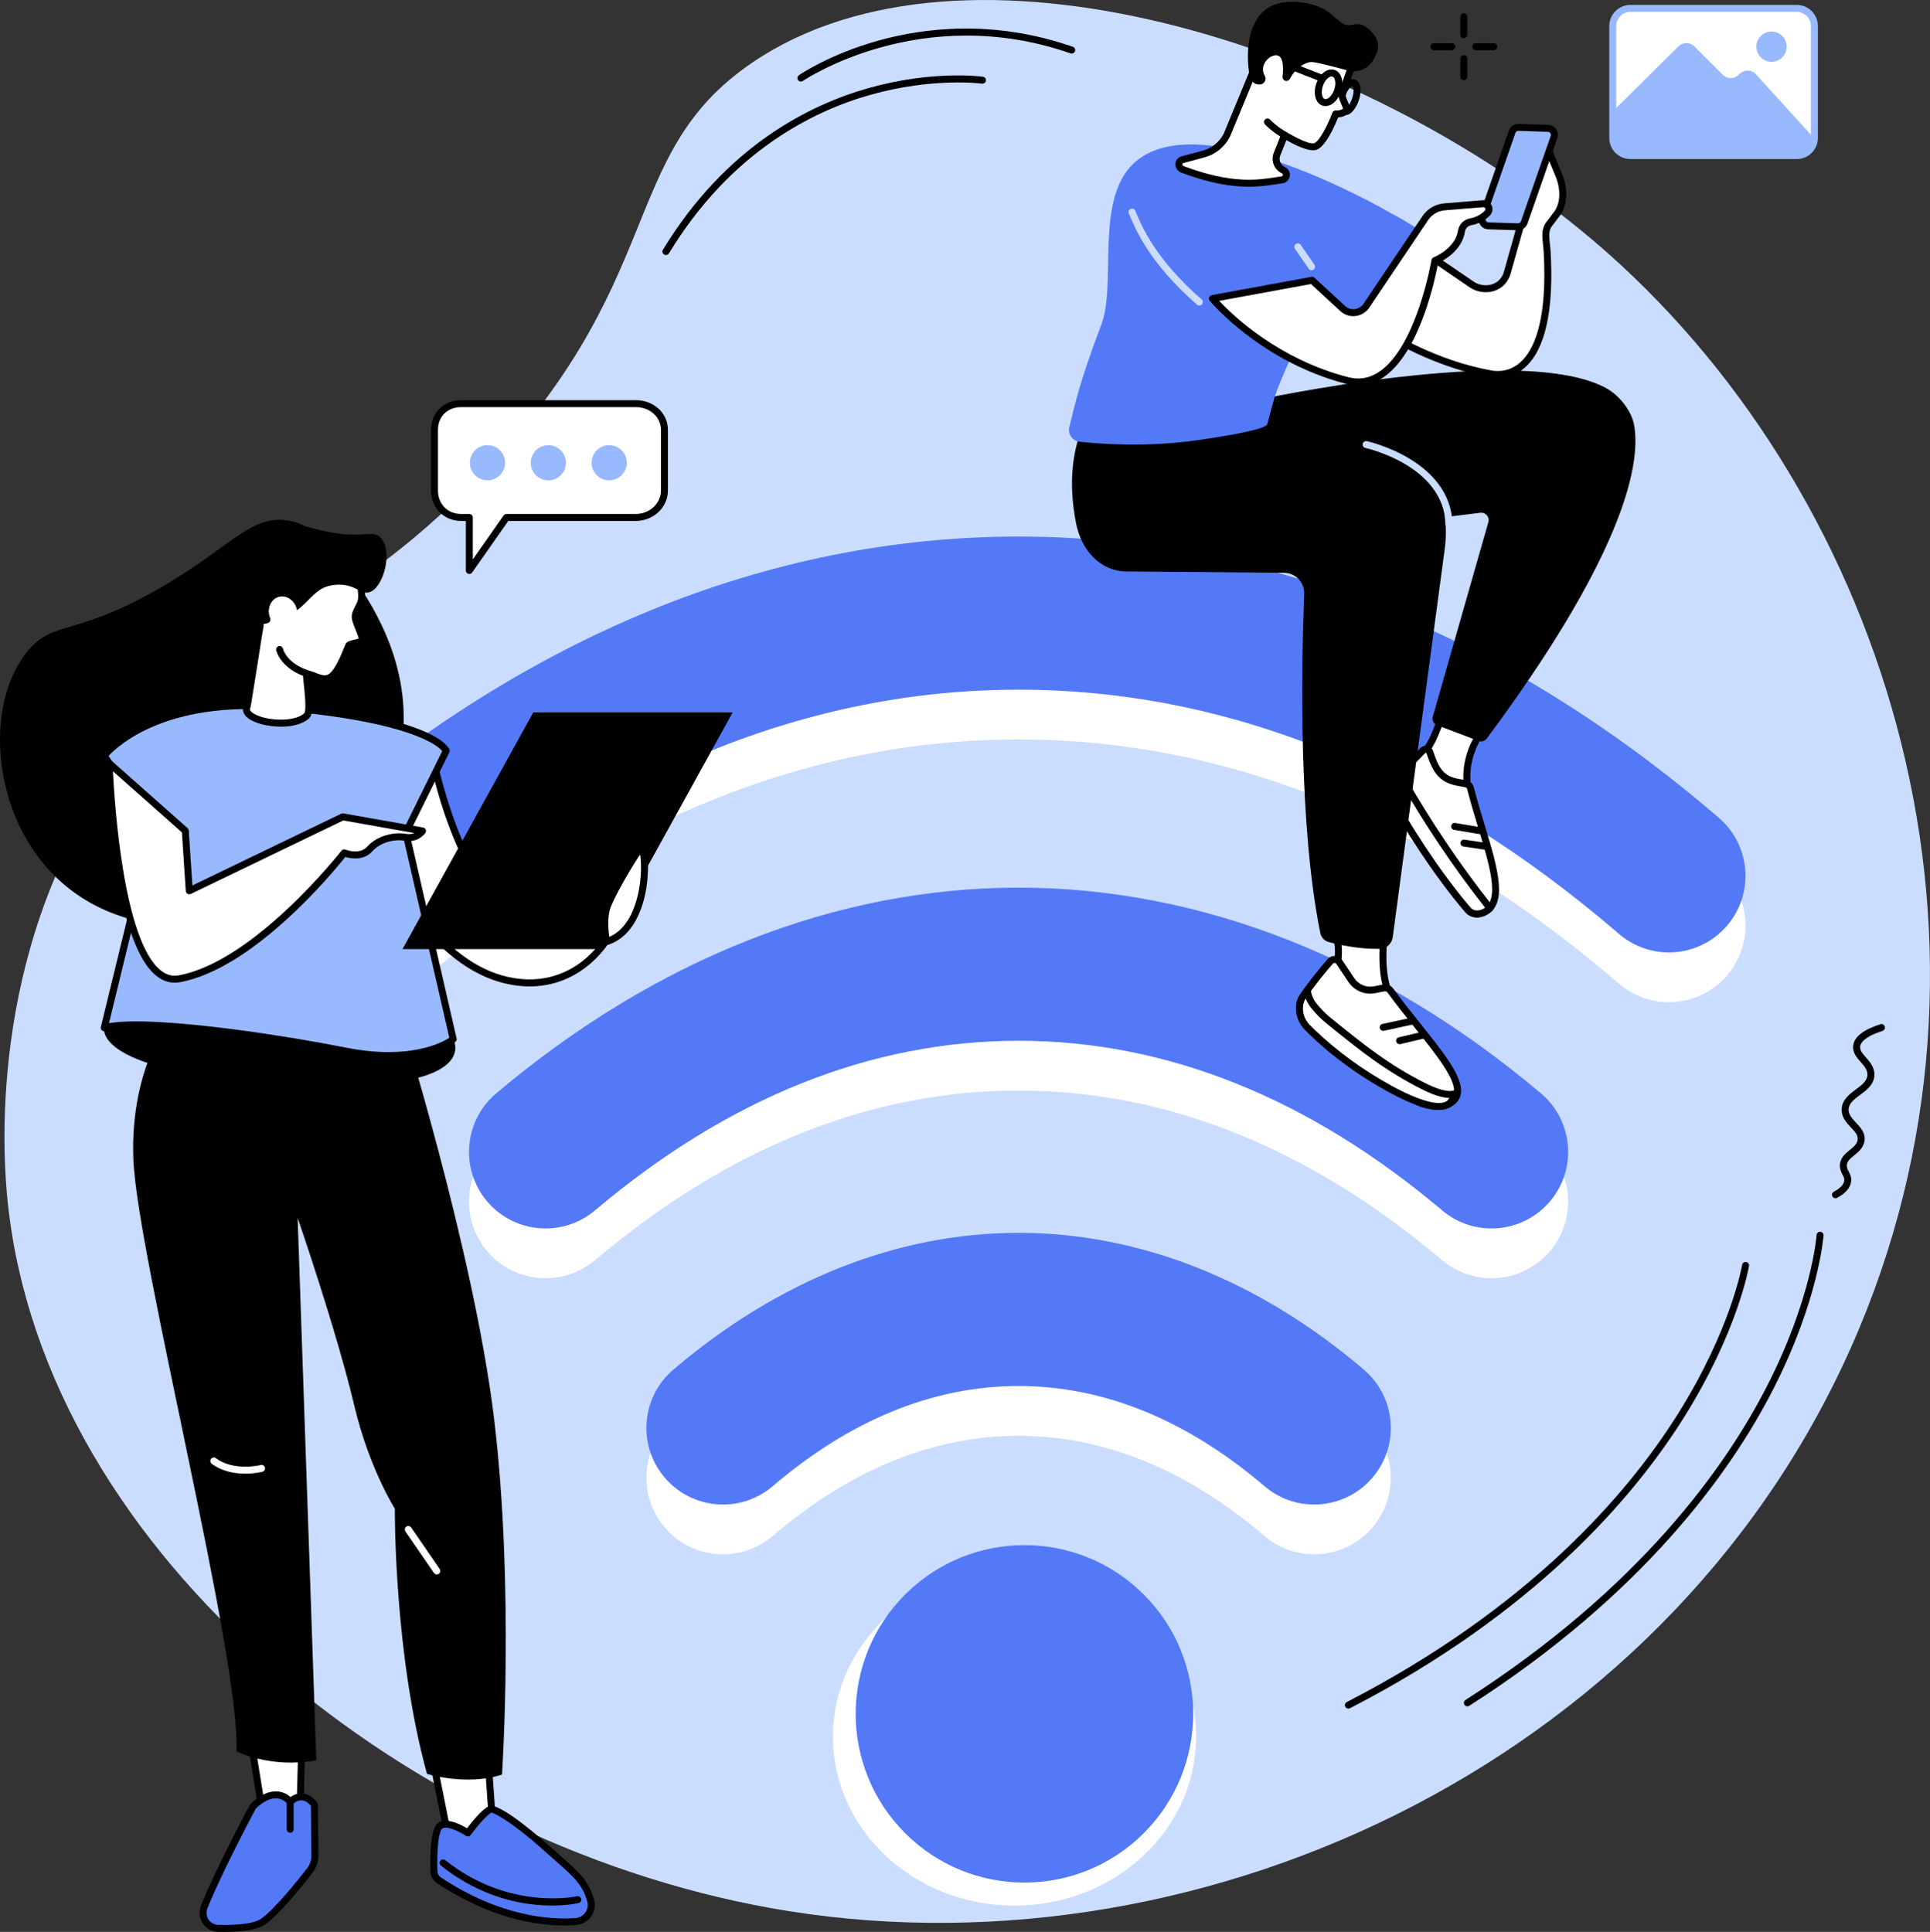 <svg xmlns="http://www.w3.org/2000/svg" id="uuid-b9ee2a51-1902-4453-8c96-14891731bed3" data-name="Ebene 2" viewBox="0 0 830.93 831.89"><rect x="0" y="0" width="830.93" height="831.89" fill="#333333" stroke="none"/><defs><style>      .uuid-8c77f588-6c92-481b-9663-2a216ce38dec {        fill: #99b9ff;      }      .uuid-a0e254b8-e4a2-4df5-90b6-b42cf18e3c4e {        fill: #fff;      }      .uuid-53fd5262-e466-4681-ae0f-d462027d8c4c {        fill: #caddff;      }      .uuid-6c3b9695-9bd5-436d-bdb1-4d7cbd8b8ecf {        fill: #5479f7;      }    </style></defs><g id="uuid-1d6ebfaa-e1fd-4b09-9ed9-a149c75c9c87" data-name="Illustration"><g id="uuid-970d9e4e-65bf-4690-923f-53dbf938fa71" data-name="Wi-fi connection"><path class="uuid-53fd5262-e466-4681-ae0f-d462027d8c4c" d="M202.65,209.12c86.72-87.17,61.89-141.8,121.23-182.16,91.3-62.1,261.7-8.67,362.23,76.75,123.13,104.62,186.65,295.64,114.29,468.46-77.07,184.04-279.84,279.58-460.78,250.78C178.04,797.23,19.21,670.04,3.3,517.5c-1.72-16.53-9.34-105.91,44.07-182.97,44.14-63.69,86.55-56.31,155.29-125.41Z"></path><g><rect class="uuid-a0e254b8-e4a2-4df5-90b6-b42cf18e3c4e" x="694.34" y="3.61" width="86.82" height="63.38" rx="7.58" ry="7.58"></rect><path class="uuid-8c77f588-6c92-481b-9663-2a216ce38dec" d="M781.09,59.59h0s-25.13-27.65-25.13-27.65c-1.76-1.93-4.78-2.08-6.73-.34l-.92.8c-1.88,1.68-4.76,1.6-6.55-.18l-12.3-12.27c-1.86-1.85-4.96-1.86-6.82,0l-28.34,28.06v11.59c0,4.19,3.39,7.58,7.58,7.58h71.62c4.19,0,7.58-3.39,7.58-7.58Z"></path><path class="uuid-8c77f588-6c92-481b-9663-2a216ce38dec" d="M773.58,68.49h-71.65c-5.01,0-9.08-4.07-9.08-9.08V11.2c0-5.01,4.07-9.08,9.08-9.08h71.65c5.01,0,9.08,4.07,9.08,9.08v48.21c0,5.01-4.07,9.08-9.08,9.08ZM701.93,5.11c-3.35,0-6.08,2.73-6.08,6.08v48.21c0,3.35,2.73,6.08,6.08,6.08h71.65c3.35,0,6.08-2.73,6.08-6.08V11.2c0-3.35-2.73-6.08-6.08-6.08h-71.65Z"></path><path class="uuid-8c77f588-6c92-481b-9663-2a216ce38dec" d="M769.22,20.09c0,3.6-2.92,6.52-6.52,6.52s-6.52-2.92-6.52-6.52,2.92-6.52,6.52-6.52,6.52,2.92,6.52,6.52Z"></path></g><g><g><path class="uuid-a0e254b8-e4a2-4df5-90b6-b42cf18e3c4e" d="M273.76,173.82h-75.25c-6.6,0-11.45,4.71-11.45,11.31v26.07c0,6.6,4.85,11.62,11.45,11.62h3.55v22.84l16.01-22.84h55.69c6.6,0,12.3-5.02,12.3-11.62v-26.07c0-6.6-5.7-11.31-12.3-11.31Z"></path><path d="M202.06,247.16c-.15,0-.3-.02-.45-.07-.62-.2-1.05-.78-1.05-1.43v-21.34h-2.05c-7.38,0-12.95-5.64-12.95-13.12v-26.07c0-7.42,5.45-12.81,12.95-12.81h75.25c7.74,0,13.8,5.62,13.8,12.81v26.07c0,7.24-6.19,13.12-13.8,13.12h-54.91l-15.56,22.2c-.29.41-.75.64-1.23.64ZM198.51,175.32c-5.86,0-9.95,4.03-9.95,9.81v26.07c0,5.87,4.19,10.12,9.95,10.12h3.55c.83,0,1.5.67,1.5,1.5v18.09l13.28-18.95c.28-.4.74-.64,1.23-.64h55.69c5.95,0,10.8-4.54,10.8-10.12v-26.07c0-5.5-4.74-9.81-10.8-9.81h-75.25Z"></path></g><g><circle class="uuid-8c77f588-6c92-481b-9663-2a216ce38dec" cx="209.88" cy="199.27" r="7.58"></circle><circle class="uuid-8c77f588-6c92-481b-9663-2a216ce38dec" cx="236.08" cy="199.27" r="7.58"></circle><circle class="uuid-8c77f588-6c92-481b-9663-2a216ce38dec" cx="262.29" cy="199.27" r="7.58"></circle></g></g><g><g><ellipse class="uuid-a0e254b8-e4a2-4df5-90b6-b42cf18e3c4e" cx="436.78" cy="747.85" rx="78.18" ry="72.72"></ellipse><path class="uuid-a0e254b8-e4a2-4df5-90b6-b42cf18e3c4e" d="M311.28,669.29c-9.32,0-18.57-3.93-25.09-11.57-11.82-13.85-10.17-34.66,3.68-46.48,45.17-38.55,96.58-58.93,148.67-58.93s103.5,20.38,148.67,58.93c13.85,11.82,15.5,32.63,3.68,46.48-11.82,13.85-32.63,15.5-46.48,3.68-33.55-28.63-69.17-43.14-105.87-43.14s-72.32,14.52-105.87,43.14c-6.21,5.3-13.82,7.89-21.39,7.89Z"></path><path class="uuid-a0e254b8-e4a2-4df5-90b6-b42cf18e3c4e" d="M642.15,550.42c-7.51,0-15.07-2.55-21.26-7.78-57.38-48.47-118.73-73.04-182.36-73.04s-124.98,24.58-182.36,73.04c-13.91,11.75-34.71,10-46.46-3.91-11.75-13.91-10-34.71,3.91-46.46,68.63-57.97,146.4-88.61,224.91-88.61s156.28,30.64,224.91,88.61c13.91,11.75,15.66,32.55,3.91,46.46-6.52,7.72-15.83,11.7-25.2,11.7Z"></path><path class="uuid-a0e254b8-e4a2-4df5-90b6-b42cf18e3c4e" d="M718.51,431.55c-7.61,0-15.26-2.62-21.48-7.97-81.15-69.79-168.12-105.17-258.5-105.17s-177.34,35.39-258.5,105.17c-13.81,11.87-34.62,10.3-46.49-3.5-11.87-13.81-10.3-34.62,3.5-46.49,45.2-38.87,93.23-68.88,142.74-89.2,51.6-21.18,105.01-31.91,158.75-31.91s107.15,10.74,158.75,31.91c49.52,20.32,97.54,50.33,142.74,89.2,13.81,11.87,15.37,32.69,3.5,46.49-6.52,7.58-15.74,11.47-25.01,11.47Z"></path></g><g><circle class="uuid-6c3b9695-9bd5-436d-bdb1-4d7cbd8b8ecf" cx="441.06" cy="737.99" r="72.66" transform="translate(-392.66 528.03) rotate(-45)"></circle><path class="uuid-6c3b9695-9bd5-436d-bdb1-4d7cbd8b8ecf" d="M311.28,647.85c-9.32,0-18.57-3.93-25.09-11.57-11.82-13.85-10.17-34.66,3.68-46.48,45.17-38.55,96.58-58.93,148.67-58.93s103.5,20.38,148.67,58.93c13.85,11.82,15.5,32.63,3.68,46.48-11.82,13.85-32.63,15.5-46.48,3.68-33.55-28.63-69.17-43.14-105.87-43.14s-72.32,14.52-105.87,43.14c-6.21,5.3-13.82,7.89-21.39,7.89Z"></path><path class="uuid-6c3b9695-9bd5-436d-bdb1-4d7cbd8b8ecf" d="M642.15,528.98c-7.51,0-15.07-2.55-21.26-7.78-57.38-48.47-118.73-73.04-182.36-73.04s-124.98,24.58-182.36,73.04c-13.91,11.75-34.71,10-46.46-3.91-11.75-13.91-10-34.71,3.91-46.46,68.63-57.97,146.4-88.61,224.91-88.61s156.28,30.64,224.91,88.61c13.91,11.75,15.66,32.55,3.91,46.46-6.52,7.72-15.83,11.7-25.2,11.7Z"></path><path class="uuid-6c3b9695-9bd5-436d-bdb1-4d7cbd8b8ecf" d="M718.51,410.12c-7.61,0-15.26-2.62-21.48-7.97-81.15-69.79-168.12-105.17-258.5-105.17s-177.34,35.39-258.5,105.17c-13.81,11.87-34.62,10.3-46.49-3.5-11.87-13.81-10.3-34.62,3.5-46.49,45.2-38.87,93.23-68.88,142.74-89.2,51.6-21.18,105.01-31.91,158.75-31.91s107.15,10.74,158.75,31.91c49.52,20.32,97.54,50.33,142.74,89.2,13.81,11.87,15.37,32.69,3.5,46.49-6.52,7.58-15.74,11.47-25.01,11.47Z"></path></g></g><g><g><g><g><path class="uuid-a0e254b8-e4a2-4df5-90b6-b42cf18e3c4e" d="M634.03,349.08c-3.68-12.15-3.06-19.81.28-27.8l5.62-11.19-16.91-6.78-5.18,12.73c-1.67,4.1-4.08,7.86-7.12,11.08l-2.79,2.96,26.1,18.99Z"></path><path d="M634.03,350.58c-.31,0-.62-.1-.88-.29l-26.1-18.99c-.35-.25-.57-.64-.61-1.07-.04-.43.11-.86.4-1.17l2.79-2.96c2.92-3.1,5.22-6.67,6.82-10.62l5.18-12.73c.31-.77,1.18-1.13,1.95-.83l16.91,6.78c.39.16.7.47.84.86.15.39.13.83-.06,1.2l-5.6,11.14c-2.89,6.93-4.03,14.14-.21,26.74.19.62-.04,1.28-.57,1.66-.26.18-.56.28-.87.28ZM610.19,329.88l21.26,15.47c-2.32-9.53-1.84-16.72,1.48-24.65.01-.03.03-.06.04-.09l4.89-9.73-14.01-5.62-4.62,11.35c-1.75,4.29-4.24,8.17-7.42,11.54l-1.63,1.72Z"></path></g><g><g><path class="uuid-a0e254b8-e4a2-4df5-90b6-b42cf18e3c4e" d="M615.58,323.88c-.42-1.32-2.15-1.64-3.1-.63-2.68,2.84-7.36,7.61-10.91,10.06-3.31,2.29-4.35,6.71-2.47,10.24,5.31,10,18.73,31.7,32.88,48.26.97,1.13,3.37,2.65,6.84,1.09,11.64-5.23.57-28.89-5.74-53.51-.25-.97-1.03-1.71-2.01-1.89l-3.51-.65c-6.5-1.29-9.22-4.35-11.98-12.97Z"></path><path d="M635.95,395.06c-2.28,0-4.08-1.06-5.11-2.28-14.16-16.57-27.54-38.1-33.07-48.53-2.25-4.23-.98-9.47,2.94-12.18,3.48-2.41,8.18-7.21,10.67-9.86.82-.87,2.05-1.24,3.22-.98,1.15.26,2.05,1.08,2.4,2.18h0c2.62,8.21,4.96,10.78,10.84,11.96l3.49.64c1.55.28,2.8,1.46,3.19,2.99,1.43,5.58,3.1,11.08,4.71,16.4,5.57,18.39,10.38,34.27.19,38.85-1.25.56-2.42.79-3.48.79ZM613.85,324.15c-.08,0-.19.02-.28.12-3.14,3.34-7.63,7.83-11.15,10.27-2.67,1.85-3.53,5.42-2,8.31,5.47,10.31,18.69,31.6,32.7,47.99.31.36,2,2.09,5.09.7,7.78-3.5,3.33-18.21-1.83-35.25-1.62-5.35-3.3-10.89-4.74-16.53-.1-.4-.43-.71-.83-.79l-3.52-.65c-7.01-1.4-10.2-4.8-13.14-13.99-.01-.03-.04-.14-.21-.17-.02,0-.05,0-.09,0Z"></path></g><g><path class="uuid-a0e254b8-e4a2-4df5-90b6-b42cf18e3c4e" d="M602.36,332.76s-.54.37-.8.54c-3.31,2.29-4.35,6.71-2.47,10.24,5.31,10,18.73,31.7,32.88,48.26.97,1.13,3.37,2.65,6.84,1.09,1.06-.48,2.66-1.78,2.66-1.78l-.95-1.21c-13.56-17.26-25.82-35.5-36.7-54.56l-1.47-2.58Z"></path><path d="M635.95,395.06c-2.28,0-4.08-1.06-5.11-2.28-14.16-16.57-27.54-38.1-33.07-48.53-2.25-4.23-.98-9.47,2.94-12.18l.81-.55c.35-.23.78-.31,1.18-.22.41.09.76.36.96.72l1.47,2.58c10.8,18.94,23.11,37.23,36.58,54.38l.95,1.21c.51.64.4,1.57-.23,2.09-.18.15-1.79,1.44-3,1.99-1.25.56-2.42.79-3.48.79ZM601.89,334.95c-2.25,1.93-2.89,5.21-1.46,7.89,5.47,10.31,18.69,31.6,32.7,47.99.31.36,2,2.09,5.09.7.32-.14.75-.41,1.15-.69h0c-13.56-17.26-25.94-35.68-36.82-54.75l-.65-1.14Z"></path></g><path d="M637.91,359.3c-.08,0-.17,0-.25-.02l-11.66-1.95c-.82-.14-1.37-.91-1.23-1.73.14-.82.91-1.37,1.73-1.23l11.66,1.95c.82.14,1.37.91,1.23,1.73-.12.73-.76,1.25-1.48,1.25Z"></path><path d="M639.8,365.94c-.07,0-.15,0-.22-.02l-9.53-1.41c-.82-.12-1.39-.88-1.26-1.7.12-.82.89-1.38,1.7-1.26l9.53,1.41c.82.12,1.39.88,1.26,1.7-.11.74-.75,1.28-1.48,1.28Z"></path></g></g><path d="M538.77,172.72s117.35-25.73,153.12-5.36c5.39,3.07,10.5,9.5,11.63,15.6,3.43,18.57-6.9,59.02-63.44,135.08-.8,1.07-2.22,1.49-3.47,1.02l-17.94-6.8c-1.45-.55-2.24-2.13-1.82-3.62l23.94-83.82c.62-2.18-1.18-4.29-3.43-4.02l-111.83,13.74,13.24-61.82Z"></path><g><g><path class="uuid-a0e254b8-e4a2-4df5-90b6-b42cf18e3c4e" d="M573.42,393.71l2.3,10.93c3.07,15.91-8.55,24.04-8.55,24.04l34.36,4.18s-7.5-4.56-5.97-26.65l1.96-18.48-24.11,5.99Z"></path><path d="M601.54,434.36c-.06,0-.12,0-.18-.01l-34.36-4.18c-.62-.07-1.12-.52-1.27-1.12-.15-.6.09-1.24.59-1.59.44-.31,10.78-7.82,7.94-22.53l-2.3-10.9c-.17-.79.32-1.57,1.11-1.76l24.11-5.99c.48-.12.98,0,1.35.32.37.32.56.8.51,1.29l-1.96,18.48c-1.42,20.55,5.22,25.18,5.29,25.23.58.38.83,1.12.59,1.78-.22.6-.78.99-1.4.99ZM570.65,427.59l27.26,3.32c-2.23-3.64-4.8-10.94-3.84-24.8l1.74-16.41-20.62,5.12,2,9.51c2.3,11.91-3.08,19.67-6.54,23.26Z"></path></g><g><g><path class="uuid-a0e254b8-e4a2-4df5-90b6-b42cf18e3c4e" d="M572.71,413.97c-2.83,3.26-7.97,9.39-11.91,15.31-2.47,3.72-.99,8.01,1.66,11.57,5.41,7.27,12.83,12.87,21.56,18.62,7.62,5.03,16.14,10.33,26.39,15.02,2.78,1.27,9.06,3.02,13.25.92,12.67-6.32-8.46-26.11-25.07-48.91-.65-.89-1.76-1.33-2.84-1.12l-3.89.77c-3.89.77-7.86-.86-10.06-4.15l-5.23-7.81c-.89-1.33-2.8-1.44-3.86-.23Z"></path><path d="M618.95,477.89c-3.6,0-7.22-1.14-9.16-2.02-10.52-4.81-19.35-10.35-26.59-15.13-7.97-5.26-16.15-11.2-21.94-18.98-3.59-4.83-4.2-9.55-1.7-13.3,4.01-6.03,9.26-12.28,12.02-15.46h0c.81-.94,1.99-1.43,3.23-1.35,1.23.08,2.33.71,3.01,1.73l5.23,7.81c1.87,2.79,5.21,4.17,8.52,3.52l3.89-.77c1.65-.33,3.36.34,4.35,1.7,3.82,5.24,7.83,10.27,11.72,15.13,10.54,13.2,18.87,23.63,17.32,30.68-.51,2.3-2.02,4.09-4.51,5.33-1.63.81-3.51,1.12-5.38,1.12ZM573.84,414.96c-2.72,3.13-7.87,9.27-11.79,15.16-2.23,3.35-.35,7.2,1.61,9.85,5.2,7,12.23,12.36,21.18,18.27,7.15,4.72,15.85,10.18,26.19,14.91,2.9,1.33,8.49,2.68,11.96.94,1.66-.83,2.61-1.9,2.92-3.29,1.25-5.65-7.49-16.58-16.73-28.16-3.9-4.89-7.94-9.94-11.8-15.23-.31-.42-.84-.63-1.34-.53l-3.89.77c-4.5.89-9.05-.99-11.6-4.79l-5.23-7.81c-.22-.33-.54-.39-.71-.41-.17,0-.5.02-.77.33h0Z"></path></g><g><path class="uuid-a0e254b8-e4a2-4df5-90b6-b42cf18e3c4e" d="M562.84,426.53s-1.85,2.47-2.04,2.76c-.62.93-.98,2.02-1.19,3.13-.65,3.58.6,7.25,3.11,9.88.61.64,1.43,1.45,2.39,2.36,9.97,9.49,21.18,17.58,33.26,24.18,6.13,3.35,19.73,10.23,25.28,6.59,1.72-1.12,2.77-4.54,2.77-4.54,0,0-3.25,1.95-13.02-2.91-16.52-8.21-27.7-17.42-41.34-28.44-2.68-2.17-4.53-4.16-6.44-6.52-1.51-1.87-2.47-4.11-2.78-6.49h0Z"></path><path d="M619.51,477.94c-5.04,0-12.36-2.61-21.86-7.79-12.35-6.75-23.65-14.96-33.57-24.41-1.03-.98-1.85-1.79-2.44-2.41-2.91-3.05-4.22-7.23-3.5-11.18.26-1.43.73-2.67,1.41-3.69.2-.3,1.65-2.24,2.09-2.82.37-.49.99-.71,1.58-.55.59.16,1.03.65,1.11,1.26.27,2.1,1.12,4.08,2.46,5.74,2.1,2.6,3.9,4.42,6.22,6.29l1.32,1.07c12.83,10.37,23.91,19.32,39.74,27.19,8.51,4.23,11.56,2.98,11.58,2.97.53-.32,1.21-.28,1.7.1.49.38.69,1.03.51,1.62-.12.4-1.27,3.98-3.38,5.35-1.29.84-2.95,1.26-4.97,1.26ZM562.16,429.96c-.06.08-.09.13-.11.16-.45.68-.77,1.54-.96,2.57-.55,3.02.47,6.22,2.72,8.58.56.58,1.35,1.36,2.34,2.31,9.73,9.26,20.82,17.32,32.94,23.95,11.74,6.42,20.4,8.84,23.75,6.65.38-.25.78-.78,1.13-1.39-2.27-.05-5.85-.79-11.24-3.46-16.13-8.02-27.32-17.07-40.29-27.55l-1.32-1.07c-2.49-2.01-4.42-3.97-6.67-6.74-.98-1.21-1.75-2.57-2.3-4Z"></path></g><path d="M595.49,443.89c-.69,0-1.31-.48-1.46-1.18-.17-.81.34-1.61,1.15-1.78l12.82-2.77c.81-.17,1.61.34,1.78,1.15.17.81-.34,1.61-1.15,1.78l-12.82,2.77c-.11.02-.21.03-.32.03Z"></path><path d="M602.58,449.64c-.68,0-1.3-.47-1.46-1.16-.19-.81.31-1.61,1.12-1.8l10.4-2.45c.8-.19,1.61.31,1.8,1.12.19.81-.31,1.61-1.12,1.8l-10.4,2.45c-.12.03-.23.04-.35.04Z"></path></g></g><path d="M614.7,206.27c-34.19-29.24-144.21-30.16-144.21-30.16,0,0-13.74,16.39-7.18,49.35,2.16,10.87,9.85,20.62,22,20.62l67.5.57c4.95.04,8.87,4.16,8.68,9.11-1.26,32.63-2.38,100.08,6.95,146.05.38,1.86,1.78,3.35,3.62,3.84,4.31,1.17,12.76,3.06,21.92,2.94,2.86-.04,5.25-2.19,5.63-5.02l22.39-167.16c.67-5.04.69-10.16-.15-15.17-.9-5.36-2.88-11.33-7.13-14.97Z"></path><path class="uuid-53fd5262-e466-4681-ae0f-d462027d8c4c" d="M623.86,227.27c-.81,0-1.48-.64-1.5-1.46-.73-25.4-34.19-32.84-34.52-32.91-.81-.17-1.33-.97-1.15-1.78.17-.81.97-1.33,1.78-1.15.36.08,36.1,8,36.9,35.76.02.83-.63,1.52-1.46,1.54-.01,0-.03,0-.04,0Z"></path></g><g><path class="uuid-6c3b9695-9bd5-436d-bdb1-4d7cbd8b8ecf" d="M545.57,182.72s1.15,2.35-29.37,6.75c-22,3.18-41.98,1.77-51.42.74-3.08-.34-5.15-3.3-4.4-6.3,2.48-9.9,4.29-19.1,13.82-44.24,6.61-17.45-2.91-53.19,13.71-69.16,28.28-27.16,110.26,20.95,110.26,20.95l-9.31,10.91c-17.24,20.21-30.78,43.29-40,68.2l-3.29,12.14Z"></path><g><path class="uuid-a0e254b8-e4a2-4df5-90b6-b42cf18e3c4e" d="M666.09,108.06c-.22-3.86-1.44-7.98.55-11.11l4.02-5.32c2.93-4.55,2.62-10.54.78-15.45l-5.26-12.73c-.51-1.43-2.55,1.79-2.96,3.25l-14.36,50.99c-2.4,7.38-10.57,8.02-15.17,4.88l-18.92-12.92-22.38,31.11s21.75,15.37,49.66,20.3c6.32,1.11,27.13.49,24.03-52.99Z"></path><path d="M644.76,162.77c-1.24,0-2.26-.13-2.97-.25-27.92-4.93-50.05-20.39-50.27-20.55-.33-.23-.55-.58-.61-.98-.07-.39.03-.8.26-1.12l22.38-31.11c.48-.66,1.39-.82,2.06-.36l18.92,12.92c2.25,1.53,5.38,1.95,7.99,1.06,1.66-.56,3.85-1.92,4.91-5.17l14.34-50.93c.17-.61,1.8-4.63,3.95-4.7.67-.04,1.5.32,1.86,1.35l5.23,12.66c2.29,6.14,1.94,12.42-.91,16.84-.02.03-.04.06-.06.09l-3.98,5.27c-1.2,1.93-.89,4.54-.57,7.3.11.94.22,1.91.28,2.87,1.48,25.54-2.23,42.46-11.02,50.28-4.17,3.71-8.66,4.52-11.8,4.52ZM594.52,140.36c5,3.26,24.3,15.06,47.8,19.2,2.57.45,7.58.59,12.25-3.56,5.55-4.94,11.79-17.25,10.02-47.87h0c-.05-.87-.15-1.76-.26-2.69-.37-3.18-.76-6.47,1.04-9.31.02-.03.04-.07.07-.1l3.98-5.27c2.31-3.63,2.54-8.89.61-14.07l-4.62-11.16c-.33.53-.63,1.13-.76,1.57l-14.36,50.98c-1.14,3.51-3.55,6.03-6.81,7.14-3.47,1.18-7.65.62-10.65-1.43l-17.71-12.1-20.62,28.66ZM664.79,64.02s0,.02.01.03v-.03Z"></path></g><path class="uuid-6c3b9695-9bd5-436d-bdb1-4d7cbd8b8ecf" d="M621.22,106.32l-1.01-.77c-5.44-4.1-11.14-8-17.05-11.39l-15.24-8.23-20.91,41.61,29.7,17.49,24.51-38.73Z"></path><g><path class="uuid-8c77f588-6c92-481b-9663-2a216ce38dec" d="M653.46,97.66l-12.67-.42c-1.91-.06-3.2-1.96-2.57-3.76l12.82-36.75c.41-1.17,1.53-1.93,2.76-1.89l12.67.42c1.91.06,3.2,1.96,2.57,3.76l-12.82,36.75c-.41,1.17-1.53,1.93-2.76,1.89Z"></path><path d="M653.55,99.16s-.1,0-.15,0l-12.67-.42c-1.39-.05-2.64-.73-3.42-1.88-.79-1.15-.98-2.56-.52-3.87l12.82-36.75c.63-1.8,2.34-2.97,4.23-2.9l12.67.42c1.39.05,2.64.73,3.42,1.88.79,1.15.98,2.56.52,3.87l-12.82,36.75c-.61,1.75-2.24,2.9-4.08,2.9ZM653.7,56.34c-.56,0-1.06.35-1.25.89l-12.82,36.75c-.14.4-.08.83.16,1.19s.62.56,1.05.58l12.67.42h0c.6.01,1.1-.34,1.3-.89l12.82-36.75c.14-.4.08-.84-.16-1.19-.24-.35-.62-.56-1.05-.58l-12.67-.42s-.03,0-.05,0Z"></path></g><g><path class="uuid-a0e254b8-e4a2-4df5-90b6-b42cf18e3c4e" d="M564.89,120.68l13.08,12.06c.9.85,2,1.51,3.21,1.76,2.49.52,5.15-.37,6.82-2.47l25.66-38.17c1.91-2.84,5.04-4.62,8.46-4.82l16.34-1.33c2.16-.18,3.44,2.43,1.93,3.98-1.58,1.62-3.91,3.21-7.25,3.82-2.05.37-3.63,1.95-3.95,4.01-1.34,8.79-11.41,12.69-11.41,12.69,0,0-9.81,58.82-37.67,51.68-36.95-9.47-58.12-35.33-58.12-35.33l42.89-7.87Z"></path><path d="M584.73,165.99c-1.63,0-3.29-.22-4.98-.65-37-9.49-58.69-35.57-58.91-35.83-.34-.41-.43-.97-.25-1.47.18-.5.62-.86,1.14-.96l42.89-7.87c.47-.08.94.05,1.29.37l13.08,12.06c.79.74,1.65,1.22,2.5,1.4,2,.41,4.02-.31,5.31-1.89l25.63-38.12c2.16-3.21,5.76-5.26,9.62-5.48l16.3-1.33c1.63-.13,3.14.74,3.84,2.23.69,1.46.41,3.14-.71,4.28-2.19,2.24-4.9,3.67-8.05,4.25-1.44.26-2.52,1.35-2.73,2.76-1.24,8.12-9.01,12.34-11.56,13.51-1.05,5.77-7.72,38.93-23.93,49.49-3.31,2.15-6.81,3.24-10.47,3.24ZM524.9,129.55c5.74,6.14,25.45,25.16,55.59,32.88,4.68,1.2,8.95.48,13.06-2.19,16.29-10.61,22.69-47.9,22.75-48.28.09-.52.44-.96.94-1.15.09-.04,9.28-3.71,10.47-11.51.41-2.66,2.48-4.78,5.16-5.26,2.53-.46,4.7-1.6,6.44-3.39.33-.34.23-.72.14-.91-.06-.13-.32-.57-.88-.52l-16.34,1.33c-2.97.17-5.7,1.72-7.34,4.16l-25.66,38.17s-.05.07-.07.1c-1.99,2.5-5.17,3.65-8.3,3-1.39-.29-2.75-1.03-3.93-2.14l-12.52-11.54-39.53,7.26Z"></path></g><path class="uuid-53fd5262-e466-4681-ae0f-d462027d8c4c" d="M564.68,116.36c-.48,0-.94-.23-1.24-.65l-5.92-8.57c-.47-.68-.3-1.62.38-2.09.68-.47,1.62-.3,2.09.38l5.92,8.57c.47.68.3,1.62-.38,2.09-.26.18-.56.27-.85.27Z"></path><path class="uuid-53fd5262-e466-4681-ae0f-d462027d8c4c" d="M516.34,131.57c-.35,0-.7-.12-.98-.37-20.24-17.64-26.41-32.26-29.04-38.51l-.33-.79c-.33-.76.03-1.64.79-1.97.76-.32,1.64.03,1.97.79l.34.8c2.55,6.05,8.54,20.23,28.25,37.41.62.54.69,1.49.15,2.12-.3.34-.71.51-1.13.51Z"></path></g><g><g><path class="uuid-a0e254b8-e4a2-4df5-90b6-b42cf18e3c4e" d="M518.2,66.31l-9.07,2.43c-2.16.58-2.07,3.43.03,4.22,23.66,8.88,35.41,5.42,42.74,4.49,2.17-.27,2.65-3.2.67-4.13l-.06-.03c-2.59-1.23-3.79-4.26-2.72-6.92l6.36-15.94-13.66-26.78-14.28,34.52c-2.03,4.02-5.67,6.98-10.01,8.14Z"></path><path d="M537.7,80.4c-7.08,0-16.36-1.28-29.06-6.04-1.63-.61-2.66-2.14-2.58-3.81.08-1.56,1.13-2.84,2.69-3.26l9.07-2.43h0c3.91-1.05,7.2-3.71,9.04-7.32l14.26-34.47c.22-.54.74-.9,1.33-.93.58-.02,1.13.3,1.4.82l13.66,26.78c.2.39.22.84.06,1.24l-6.36,15.94c-.77,1.92.1,4.13,1.97,5.01,1.55.73,2.38,2.3,2.12,3.92-.26,1.63-1.54,2.87-3.19,3.08-.83.1-1.72.24-2.68.39-3.13.49-6.91,1.08-11.71,1.08ZM518.59,67.76l-9.07,2.43c-.31.08-.46.24-.47.51-.01.28.15.67.64.85,20.56,7.72,31.81,5.97,39.25,4.81.99-.15,1.91-.3,2.77-.41.47-.06.58-.42.6-.58.03-.18.02-.52-.38-.71-3.36-1.59-4.89-5.47-3.53-8.86l6.11-15.31-11.87-23.27-13.04,31.52s-.03.07-.05.1c-2.22,4.39-6.21,7.64-10.96,8.91h0Z"></path></g><g><path class="uuid-a0e254b8-e4a2-4df5-90b6-b42cf18e3c4e" d="M572.81,12.45c13.5,10,8.03,19.1,8.03,19.1-.98,2.66-3.25,8.85-2.97,10.13.35,1.57,2.01,4.51,1.89,5.36-.12.86-1.92,2.17-4.72,2.01,0,0-4.82,12.88-8.88,14.04-4.06,1.16-16.06-6.81-16.06-6.81l-1.96-1.54c-6.32-4.97-8.94-12.24-8.87-20.28,0,0,2.6-44.92,33.53-22Z"></path><path d="M565.32,64.7c-4.98,0-14.11-5.89-16.04-7.17-.03-.02-.07-.05-.1-.07l-1.96-1.54c-.93-.73-1.81-1.53-2.61-2.38-.57-.6-.55-1.55.06-2.12.6-.57,1.55-.54,2.12.06.7.74,1.47,1.44,2.29,2.08l1.91,1.51c4.75,3.15,12.44,7.25,14.77,6.59,2.27-.65,6.05-8.22,7.88-13.13.23-.62.84-1,1.49-.97,1.67.1,2.73-.46,3.09-.79-.13-.45-.49-1.28-.74-1.87-.43-1.01-.88-2.05-1.07-2.9-.24-1.08.18-3.23,3.03-10.97.03-.09.07-.17.12-.25.18-.32,4.5-8.12-7.64-17.12-7.66-5.67-14.06-7.48-19.01-5.35-8.51,3.64-11.14,17.76-11.87,23.67-.1.82-.86,1.41-1.67,1.3-.82-.1-1.41-.85-1.3-1.67.8-6.42,3.73-21.8,13.67-26.05,6.01-2.57,13.4-.66,21.98,5.7,13.42,9.94,9.22,19.54,8.52,20.91-2.43,6.62-2.9,8.69-2.87,9.27.11.49.52,1.45.88,2.29.73,1.69,1.13,2.69,1.01,3.54-.22,1.55-2.22,3.12-5.17,3.29-1.4,3.54-5.41,12.82-9.49,13.99-.38.11-.81.16-1.27.16Z"></path><path d="M569.9,3.87c3.69,2.13,6.85,5.76,8.84,6.58,3.21,1.32,5.64-1.58,9.38,1.19,3.28,2.43,5.64,5.5,5.13,9.21-.08.62-.24,1.25-.49,1.91-3.39,8.76-9.53,8-11.91,7.74,0,0-13.28-3.68-16.02-3.8-2.57-.11-6.86,2.26-9.52,7.27-.34.65-1.09.98-1.8.83h0c-.84-.18-1.42-.96-1.32-1.81.31-2.69.59-8.16-1.95-9.06-2.96-1.05-8.54,3.83-5.7,8.73.88,1.51-.14,3.5-1.87,3.68-1.44.15-3.07-.29-4.4-2.22,0,0-3.79-15.98,3.28-26.49,7.07-10.5,23.45-6.59,28.36-3.75Z"></path><g><path d="M580,49.43c-.54,0-1.06-.29-1.33-.8-.39-.73-.11-1.64.62-2.03.84-.44,2.04-1.92,2.83-4.2,1.1-3.16.52-5.15.19-5.35-.34-.06-1.99,1.12-3.1,4.17-.28.78-1.14,1.18-1.92.9-.78-.28-1.18-1.14-.9-1.92,1.56-4.32,4.46-6.83,6.91-5.98,2.5.87,3.19,4.72,1.65,9.16-.96,2.77-2.55,4.97-4.26,5.87-.22.12-.46.18-.7.18Z"></path><path d="M570.66,45.67c-.46,0-.91-.07-1.34-.22-2.95-1.02-4.1-5.2-2.61-9.49h0c.67-1.93,1.78-3.6,3.13-4.7,1.53-1.25,3.28-1.67,4.8-1.14,1.52.53,2.63,1.94,3.06,3.87.38,1.7.22,3.7-.45,5.63-.67,1.93-1.78,3.6-3.13,4.7-1.1.89-2.31,1.36-3.46,1.36ZM569.55,36.94c-.96,2.77-.39,5.28.76,5.68.51.18,1.21-.05,1.92-.63.91-.74,1.71-1.97,2.19-3.36.48-1.39.61-2.85.36-3.99-.2-.89-.6-1.51-1.12-1.68-.51-.18-1.21.05-1.92.63-.91.74-1.71,1.97-2.19,3.36h0Z"></path><path d="M569.41,35.29c-.18,0-.37-.03-.55-.1l-14.05-5.49c-.77-.3-1.15-1.17-.85-1.94s1.17-1.15,1.94-.85l14.05,5.49c.77.3,1.15,1.17.85,1.94-.23.59-.8.95-1.4.95Z"></path></g></g></g></g><g><g><path d="M86.21,398.22c-5.79.37-38,2.4-62-21.11-27.05-26.49-30.53-72.53-12.53-95.65,11.04-14.18,19.83-6.47,56.07-27.04,31.89-18.11,40.36-32.75,56.73-29.68,12.72,2.39,20.25,13.61,28.36,25.73,6.94,10.36,25.6,38.2,19.13,73.22-7.55,40.83-45.66,72-85.75,74.54Z"></path><path d="M80.16,398.91c-15.04,0-37.97-3.49-56.31-21.44-12.85-12.59-21.13-30.12-23.31-49.39-2.08-18.39,1.83-35.49,10.73-46.92,5.77-7.41,10.93-8.94,19.5-11.49,8.08-2.4,19.14-5.7,36.72-15.68,11.61-6.59,20.15-12.75,27.02-17.71,12.12-8.74,19.44-14.02,30.05-12.03,12.93,2.43,20.58,13.85,28.69,25.94,7.03,10.49,25.71,38.37,19.21,73.59-7.41,40.09-44.47,72.31-86.21,74.95h0c-1.83.12-3.87.19-6.08.19ZM120.26,224.83c-8.17,0-14.92,4.87-25.16,12.26-6.89,4.97-15.46,11.15-27.11,17.77-17.68,10.04-28.81,13.35-36.93,15.77-8.37,2.49-13.42,4-18.99,11.15-8.74,11.22-12.57,28.06-10.52,46.2,2.15,19.03,10.32,36.36,23.01,48.78,20.75,20.32,47.52,21.86,61.62,20.97h0c41.3-2.61,77.96-34.48,85.29-74.13,6.44-34.82-12.08-62.45-19.05-72.85-7.98-11.91-15.52-23.16-28.04-25.51-1.42-.27-2.79-.4-4.12-.4Z"></path></g><path d="M44.88,442.59s-5.7,19.55,79.4,24.31c85.1,4.76,70.86-19.42,70.86-19.42l-89.34-26.03-60.92,21.13Z"></path><g><g><polygon class="uuid-a0e254b8-e4a2-4df5-90b6-b42cf18e3c4e" points="129.97 749.16 128.89 789.32 114.71 790.85 107.69 747.64 129.97 749.16"></polygon><path d="M114.71,792.35c-.73,0-1.36-.53-1.48-1.26l-7.02-43.21c-.07-.45.06-.91.37-1.25.31-.34.76-.52,1.21-.49l22.28,1.52c.8.06,1.42.73,1.4,1.54l-1.08,40.16c-.02.75-.59,1.37-1.34,1.45l-14.18,1.53c-.05,0-.11,0-.16,0ZM109.48,749.26l6.49,39.94,11.47-1.24,1.01-37.41-18.96-1.3Z"></path></g><g><polygon class="uuid-a0e254b8-e4a2-4df5-90b6-b42cf18e3c4e" points="210.45 762.34 212.71 794.33 193.97 795.86 187.28 762.34 210.45 762.34"></polygon><path d="M193.97,797.36c-.71,0-1.33-.5-1.47-1.21l-6.69-33.52c-.09-.44.03-.9.31-1.24.28-.35.71-.55,1.16-.55h23.17c.79,0,1.44.61,1.5,1.39l2.26,31.98c.06.82-.55,1.53-1.37,1.6l-18.74,1.53s-.08,0-.12,0ZM189.11,763.84l6.07,30.41,15.93-1.3-2.06-29.11h-19.94Z"></path></g><g><path class="uuid-6c3b9695-9bd5-436d-bdb1-4d7cbd8b8ecf" d="M188.96,809.64c-1.3-.86-2.09-2.32-2.13-3.88-.12-4.69-.14-14.69,1.76-18.45,2.51-4.98,12.87,1.96,12.87,1.96,0,0,6.06-8.4,9.62-10.17,1.84-.92,12.59,6.25,23.43,16.01,11.88,10.7,17.25,14.11,19.81,23.33,1.2,4.33-1.98,8.68-6.46,9-10.91.78-32.94-.52-58.9-17.8Z"></path><path d="M243.06,829.1c-12.07,0-32.02-2.97-54.93-18.21h0c-1.7-1.13-2.75-3.03-2.8-5.09-.14-5.45-.08-15.2,1.92-19.16.62-1.23,1.66-2.07,3.01-2.43,3.5-.92,8.49,1.67,10.82,3.06,1.87-2.47,6.25-7.98,9.33-9.51,4.5-2.24,24.9,16.05,25.11,16.23,1.87,1.68,3.58,3.19,5.14,4.56,8.54,7.51,12.83,11.29,15.11,19.48.68,2.46.22,5.09-1.27,7.2-1.52,2.16-3.9,3.51-6.52,3.69-1.45.1-3.09.17-4.91.17ZM189.79,808.39c25.62,17.04,47.31,18.31,57.96,17.55,1.72-.12,3.28-1.01,4.29-2.43.97-1.38,1.27-3.08.83-4.67-2.04-7.34-5.85-10.69-14.2-18.03-1.57-1.38-3.29-2.89-5.17-4.58-11.26-10.13-20.09-15.5-21.92-15.69-2.67,1.47-7.31,7.41-8.91,9.62-.47.65-1.38.82-2.05.37-2.46-1.65-7.25-4.03-9.61-3.41-.52.14-.86.41-1.09.88-1.23,2.43-1.82,9.06-1.6,17.73.03,1.08.58,2.08,1.46,2.67h0Z"></path></g><path d="M237.63,820.53c-11.4,0-29.71-2.77-47.79-17.19-.65-.52-.75-1.46-.24-2.11.52-.65,1.46-.75,2.11-.24,27.54,21.98,56.44,15.61,56.73,15.55.81-.19,1.61.32,1.8,1.12.19.81-.31,1.61-1.12,1.8-.46.11-4.78,1.07-11.5,1.07Z"></path><g><path class="uuid-6c3b9695-9bd5-436d-bdb1-4d7cbd8b8ecf" d="M135.57,799.08l-.21-21.99s-4.41-6.67-10.45-1.25c0,0-5.59-7.84-15.96,1.93,0,0-14.6,27.21-21.06,43.39-1.73,4.33,1.36,9.08,6.02,9.19,6.7.16,15.36-.2,19.13-2.76,5.9-3.99,15.99-16.56,20.39-22.22,1.4-1.8,2.15-4.02,2.12-6.3Z"></path><path d="M96.6,831.89c-.88,0-1.78-.01-2.71-.03-2.71-.06-5.11-1.4-6.61-3.66-1.48-2.25-1.77-5.08-.77-7.59,6.42-16.07,20.98-43.27,21.13-43.54.08-.14.18-.27.29-.38,4.1-3.86,8.05-5.63,11.75-5.27,2.53.25,4.33,1.46,5.38,2.4,1.79-1.26,3.63-1.78,5.49-1.54,3.71.48,5.97,3.85,6.07,3.99.16.24.25.52.25.81l.21,21.99h0c.02,2.61-.84,5.18-2.44,7.23-5.21,6.71-14.83,18.55-20.74,22.54-2.99,2.02-8.8,3.04-17.3,3.04ZM110.16,778.71c-1.39,2.61-14.82,27.86-20.87,43.02-.65,1.62-.47,3.37.49,4.82.94,1.43,2.47,2.27,4.17,2.31,9.08.21,15.56-.68,18.26-2.5,5.77-3.9,15.94-16.61,20.05-21.9,1.18-1.52,1.83-3.43,1.81-5.36l-.2-21.49c-.54-.66-1.91-2.12-3.72-2.35-1.36-.17-2.78.41-4.23,1.71-.32.29-.74.42-1.17.37-.42-.05-.81-.27-1.06-.62-.06-.08-1.55-2.06-4.36-2.32-2.74-.25-5.83,1.2-9.18,4.31Z"></path></g><path d="M124.92,774.35h0c.83,0,1.5.67,1.5,1.5v11.85c0,.83-.67,1.5-1.5,1.5h0c-.83,0-1.5-.67-1.5-1.5v-11.85c0-.83.67-1.5,1.5-1.5Z"></path><path d="M216.14,764.16s5.35-80.74-3.43-153.36c-8.78-72.62-41.41-176.33-41.41-176.33,0,0-35.12-1.59-60.68,1.84-25.56,3.44-35.68-.1-35.68-.1,0,0-19.08,21.85-17.53,62.93,1.56,41.08,46.09,214.36,44.4,255.02,0,0,14.97,7.53,34.37,3.79l-8.04-233.53s16.63,48.07,24.44,81.01c6.37,26.85,17.41,44.22,17.41,44.22,0,0-.47,62.41,13.86,114.21,0,0,16.92,5.29,32.29.29Z"></path><path class="uuid-a0e254b8-e4a2-4df5-90b6-b42cf18e3c4e" d="M188.06,677.95c-.48,0-.95-.23-1.24-.65l-12.26-17.84c-.47-.68-.3-1.62.39-2.09.68-.47,1.62-.3,2.09.39l12.26,17.84c.47.68.3,1.62-.39,2.09-.26.18-.56.26-.85.26Z"></path><path class="uuid-a0e254b8-e4a2-4df5-90b6-b42cf18e3c4e" d="M105.6,634.56c-4.33,0-9.84-.85-14.43-4.25-.67-.49-.8-1.43-.31-2.1.49-.67,1.43-.8,2.1-.31,7.79,5.78,19.17,2.97,19.28,2.94.81-.2,1.62.28,1.82,1.08.2.8-.28,1.62-1.08,1.82-.25.06-3.29.82-7.38.82Z"></path></g><g><g><path class="uuid-a0e254b8-e4a2-4df5-90b6-b42cf18e3c4e" d="M163.92,368.11s19.7,44.31,51.81,53.35c32.12,9.05,54.49-18.3,54.34-46.53l-10.92-3.62s-11.2,28.93-36.19,21.4c-24.99-7.53-36.58-66.38-36.58-66.38l-22.46,41.77Z"></path><path d="M228.07,424.75c-3.9,0-8.15-.55-12.75-1.84-32.42-9.13-51.96-52.35-52.78-54.19-.19-.42-.17-.91.05-1.32l22.46-41.77c.3-.56.92-.87,1.54-.77.63.09,1.13.57,1.25,1.19.11.58,11.71,58.05,35.55,65.23,23.35,7.03,33.92-19.38,34.36-20.51.29-.74,1.11-1.13,1.87-.88l10.92,3.62c.61.2,1.02.77,1.03,1.42.08,16.52-7.33,32.46-19.36,41.61-5.37,4.09-13.45,8.21-24.15,8.21ZM165.6,368.16c2.6,5.51,21.59,43.71,50.54,51.86,16.02,4.51,27.47-.7,34.26-5.87,11.03-8.4,17.93-22.93,18.17-38.14l-8.59-2.85c-2.31,4.97-11.62,22.3-28.96,22.3-2.64,0-5.47-.4-8.49-1.31-21.97-6.62-33.61-49.93-36.75-63.53l-20.18,37.53Z"></path></g><g><path class="uuid-8c77f588-6c92-481b-9663-2a216ce38dec" d="M44.87,325.36s19.75-25.77,75.54-20.96c66.62,5.75,71.7,18.91,71.7,18.91l-17.39,35.24,20.41,88.94s-13.94,11.55-46.61,5.06c-32.67-6.49-88.8-14.44-103.64-9.96l20.69-84.87-20.7-32.37Z"></path><path d="M167.45,456.04c-5.53,0-11.91-.57-19.22-2.02-33.1-6.57-88.69-14.29-102.92-10-.52.15-1.07.02-1.47-.35-.39-.37-.55-.92-.43-1.44l20.54-84.24-20.35-31.83c-.34-.53-.31-1.22.07-1.72.83-1.08,20.89-26.38,76.86-21.54,65.66,5.67,72.42,18.43,72.97,19.87.15.39.13.83-.05,1.2l-17.16,34.76,20.29,88.42c.13.55-.07,1.13-.5,1.49-.46.38-9.22,7.4-28.64,7.4ZM58.5,439.81c22.96,0,63.12,5.88,90.32,11.28,27.54,5.47,41.43-2.12,44.63-4.23l-20.19-87.97c-.08-.34-.04-.69.12-1l17.02-34.48c-1.87-2.27-13.38-12.62-70.11-17.51-48.83-4.21-69.68,15.39-73.55,19.6l20.1,31.43c.22.35.29.77.19,1.16l-20.12,82.5c2.99-.53,6.94-.78,11.58-.78Z"></path></g><polygon points="259.14 408.69 173.3 408.69 229.6 306.76 315.43 306.76 259.14 408.69"></polygon><g><path class="uuid-a0e254b8-e4a2-4df5-90b6-b42cf18e3c4e" d="M261.11,405.47s-1.61-8.45,0-14.09c1.61-5.64,11.61-22.41,14.47-25.92,2.86-3.51,5.28,33.96-14.47,40.01Z"></path><path d="M261.11,406.97c-.27,0-.54-.07-.77-.22-.37-.22-.62-.58-.7-1-.07-.36-1.66-8.87.03-14.78,1.64-5.72,11.71-22.72,14.75-26.45.68-.84,1.57-.89,2.18-.67,2.33.87,2.48,7.35,2.37,11.13-.39,12.98-5.17,28.18-17.42,31.93-.14.04-.29.07-.44.07ZM275.6,367.96c-3.73,5.39-11.69,19.09-13.05,23.83-1.07,3.75-.6,8.96-.24,11.64,4.87-2.1,8.56-6.61,10.97-13.44,3.15-8.89,2.97-18.27,2.32-22.03Z"></path></g><g><path class="uuid-a0e254b8-e4a2-4df5-90b6-b42cf18e3c4e" d="M81.49,383.58l66.09-31.85,34.34,6.08s-2.4,3.58-7.28,2.74c-4.88-.83-11.37.56-15.46,5.06-4.09,4.5-10.98,1.64-10.98,1.64,0,0-37.38,48.03-70.95,54.23-27.29,5.04-30.29-92.85-30.29-92.85l32.83,29.11,1.7,25.85Z"></path><path d="M75.23,423.15c-2.83,0-5.52-1.01-8.01-3.02-19.23-15.51-21.68-88.38-21.77-91.47-.02-.6.32-1.15.86-1.4.54-.25,1.18-.16,1.63.24l32.83,29.11c.3.26.48.63.5,1.02l1.56,23.64,64.09-30.89c.28-.14.6-.18.91-.13l34.34,6.08c.5.09.92.42,1.12.89.2.47.15,1-.14,1.42-.12.18-3.01,4.37-8.78,3.38-4.28-.73-10.29.4-14.1,4.59-3.73,4.11-9.24,3.08-11.57,2.39-5.33,6.67-39.51,48.09-71.2,53.94-.77.14-1.53.21-2.29.21ZM48.61,332.08c.75,14.94,4.64,72.92,20.5,85.72,2.47,1.99,5.04,2.71,7.86,2.19,32.63-6.02,69.67-53.2,70.04-53.67.41-.53,1.13-.72,1.76-.46.06.02,5.98,2.39,9.29-1.26,4.57-5.02,11.74-6.4,16.82-5.53,1.45.25,2.62.02,3.52-.36l-30.61-5.42-65.66,31.64c-.45.22-.98.2-1.41-.06-.43-.25-.71-.7-.74-1.2l-1.66-25.24-29.72-26.35Z"></path></g></g><g><g><path class="uuid-a0e254b8-e4a2-4df5-90b6-b42cf18e3c4e" d="M155.84,275.71c.74-1.17-2.78-7.53-2.9-9.84s1.69-4.26,2.44-6.69c.76-2.43-.09-6.76-.09-6.76-1.03-29-32.62-22.12-32.62-22.12-7.26,2.19-11.53,10.34-12.92,15.76-2.71,10.49,2.28,23.18,2.28,23.18-.21.48-5.39,34.43-5.62,34.87-3.28,6.31,18.72,10.44,25.64,4.08,2.34-2.15-.65-17.92,0-17.94,2.59-.07,5.77,2.71,9.03,1.85,4.81-1.28,8.44-13.33,9.13-14.23.33-.43,1.45-.67,2.61-.94,1.29-.3,2.63-.62,3.02-1.23Z"></path><path d="M120.91,312.9c-5.57,0-11.25-1.45-14.09-3.63-2.11-1.61-2.76-3.67-1.82-5.66.27-1.3,1.73-10.61,2.91-18.13,1.77-11.31,2.34-14.87,2.57-16.09-.87-2.36-4.72-13.8-2.18-23.68,1.31-5.08,5.72-14.34,13.94-16.82.04-.01.08-.02.11-.03.64-.14,15.85-3.34,25.96,4.51,5.3,4.12,8.16,10.48,8.48,18.9.16.85.82,4.81.03,7.37-.33,1.05-.8,1.96-1.26,2.85-.63,1.22-1.18,2.28-1.12,3.31.04.79.81,2.71,1.42,4.24,1.36,3.41,2.03,5.25,1.25,6.48,0,0,0,0,0,0-.73,1.15-2.37,1.53-3.95,1.89-.63.15-1.45.33-1.8.48-.11.25-.37.9-.6,1.49-1.67,4.19-4.79,11.99-9.29,13.18-2.39.63-4.55-.22-6.47-.97-.51-.2-1-.39-1.46-.54.06.69.15,1.52.24,2.3.95,8.83,1.08,13.32-.71,14.97-2.77,2.54-7.42,3.59-12.15,3.59ZM113.47,269.67c-.19.85-1.47,9.03-2.6,16.26-2.89,18.43-2.93,18.51-3.12,18.88-.17.32-.51.99.9,2.07,4.29,3.29,17.66,4.56,22.39.22.96-1.26.09-9.38-.24-12.44-.44-4.06-.5-4.68.09-5.36.28-.32.7-.52,1.12-.53,1.38-.03,2.76.5,4.09,1.03,1.63.64,3.17,1.25,4.6.87,3.04-.81,6.11-8.5,7.27-11.39.59-1.47.79-1.95,1.05-2.3.65-.84,1.85-1.12,3.38-1.47.57-.13,1.53-.35,2.02-.56-.16-.83-.86-2.58-1.34-3.8-.8-2.01-1.56-3.91-1.63-5.2-.1-1.84.69-3.37,1.45-4.85.42-.81.81-1.57,1.06-2.37.53-1.69.09-4.92-.13-6.02-.02-.08-.02-.16-.03-.23-.27-7.55-2.73-13.18-7.32-16.75-8.7-6.77-22.46-4.16-23.44-3.97-6.91,2.13-10.69,10.22-11.84,14.68-2.55,9.88,2.18,22.13,2.22,22.25.12.31.14.65.04.97ZM155.84,275.71h0,0Z"></path></g><path d="M163.79,231.43c-3.17-3.22-6.4,0-19.02-1.78-10.5-1.47-13.53-4.44-21.47-3.12-2.23.37-6.22,1.03-10.16,3.91-5.84,4.27-8.01,10.26-9.16,14.73-2.25,8.73.57,18.9,1.84,22.75.31.95,1.24,1.55,2.23,1.46,2.65-.22,4.99-.57,7.08-1.02.99-.21,1.56-1.26,1.18-2.2-.1-.26-.2-.52-.27-.8-1.05-3.68.71-7.41,3.94-8.33,3.22-.92,6.68,1.32,7.73,5,.07.26.13.51.18.76,4.63-3.51,7.02-7.48,11.3-9.62.51-.26,2.77-1.28,6.2-1.4,7.45-.26,9.93,4.15,13.45,3.3,6.15-1.49,10.68-17.87,4.97-23.65Z"></path><path d="M132.81,291.76c-.15,0-.3-.02-.45-.07-11.59-3.65-13.38-11.35-13.45-11.68-.17-.81.34-1.61,1.15-1.78.81-.17,1.6.34,1.78,1.14.07.28,1.61,6.38,11.42,9.46.79.25,1.23,1.09.98,1.88-.2.64-.79,1.05-1.43,1.05Z"></path></g></g><g><path d="M286.7,109.81c-.27,0-.53-.07-.78-.22-.71-.43-.93-1.35-.5-2.06,27.1-44.56,63.09-62.44,88.51-69.6,27.56-7.76,48.39-5.01,49.27-4.89.82.11,1.39.87,1.28,1.69-.11.82-.87,1.39-1.69,1.28-.21-.03-21.19-2.78-48.17,4.85-24.86,7.03-60.07,24.57-86.63,68.23-.28.46-.78.72-1.28.72Z"></path><path d="M344.82,35.12c-.48,0-.94-.23-1.24-.65-.47-.68-.3-1.62.38-2.09.53-.36,13.12-8.97,34.03-14.85,19.29-5.43,49.5-9.38,83.91,2.62.78.27,1.2,1.13.92,1.91-.27.78-1.13,1.19-1.91.92-64.38-22.44-114.75,11.52-115.25,11.87-.26.18-.56.27-.85.27Z"></path></g><g><path d="M630.22,16.45c-.83,0-1.5-.67-1.5-1.5v-7.76c0-.83.67-1.5,1.5-1.5s1.5.67,1.5,1.5v7.76c0,.83-.67,1.5-1.5,1.5Z"></path><path d="M630.22,34.51c-.83,0-1.5-.67-1.5-1.5v-7.76c0-.83.67-1.5,1.5-1.5s1.5.67,1.5,1.5v7.76c0,.83-.67,1.5-1.5,1.5Z"></path><path d="M625.06,21.6h-7.76c-.83,0-1.5-.67-1.5-1.5s.67-1.5,1.5-1.5h7.76c.83,0,1.5.67,1.5,1.5s-.67,1.5-1.5,1.5Z"></path><path d="M643.13,21.6h-7.76c-.83,0-1.5-.67-1.5-1.5s.67-1.5,1.5-1.5h7.76c.83,0,1.5.67,1.5,1.5s-.67,1.5-1.5,1.5Z"></path></g><g><path d="M580.52,735.74c-.54,0-1.07-.3-1.33-.81-.38-.74-.09-1.64.65-2.02,78.74-40.59,120.82-89.61,142.26-123.59,23.22-36.8,27.9-64.37,27.95-64.65.13-.82.91-1.37,1.72-1.24.82.13,1.37.9,1.24,1.72-.05.28-4.78,28.32-28.27,65.61-21.63,34.34-64.1,83.86-143.52,124.81-.22.11-.46.17-.69.17Z"></path><path d="M631.77,734.76c-.49,0-.98-.24-1.26-.69-.45-.7-.24-1.62.45-2.07,74.5-47.76,111.64-99.72,129.68-134.9,19.5-38.02,21.45-65.02,21.47-65.29.05-.83.76-1.44,1.59-1.4.83.05,1.45.77,1.4,1.59-.02.27-2.02,27.89-21.79,66.46-18.21,35.51-55.67,87.94-130.73,136.06-.25.16-.53.24-.81.24Z"></path><path d="M790.25,515.98c-.54,0-1.06-.29-1.33-.8-.39-.73-.11-1.64.62-2.03,2.71-1.44,4.21-3.02,4.46-4.68.14-.93-.14-1.52-.69-2.57-.52-.99-1.17-2.21-1.17-3.94,0-3.3,2.27-5.15,4.28-6.78,1.63-1.33,3.04-2.48,3.34-4.23.33-1.94-.87-3.34-2.86-5.46-1.96-2.09-4.18-4.47-3.99-8.01.22-3.99,3.37-6.34,6.16-8.42,2.59-1.93,4.82-3.59,4.93-6.18.09-2.16-1.37-3.83-2.92-5.59-1.71-1.94-3.64-4.14-3.2-7.16.55-3.75,4.37-6.73,11.69-9.09.79-.26,1.63.18,1.89.97.25.79-.18,1.63-.97,1.89-7.52,2.43-9.39,4.97-9.64,6.67-.24,1.64,1.02,3.08,2.48,4.74,1.78,2.03,3.81,4.33,3.66,7.69-.17,4.02-3.34,6.38-6.14,8.46-2.48,1.84-4.82,3.58-4.96,6.17-.12,2.26,1.48,3.98,3.19,5.79,1.98,2.12,4.23,4.51,3.63,8.02-.49,2.87-2.57,4.56-4.41,6.06-1.97,1.6-3.17,2.67-3.17,4.46,0,.98.38,1.7.82,2.54.58,1.1,1.3,2.47,1,4.42-.4,2.65-2.43,4.96-6.02,6.88-.22.12-.47.18-.7.18Z"></path></g></g></g></svg>